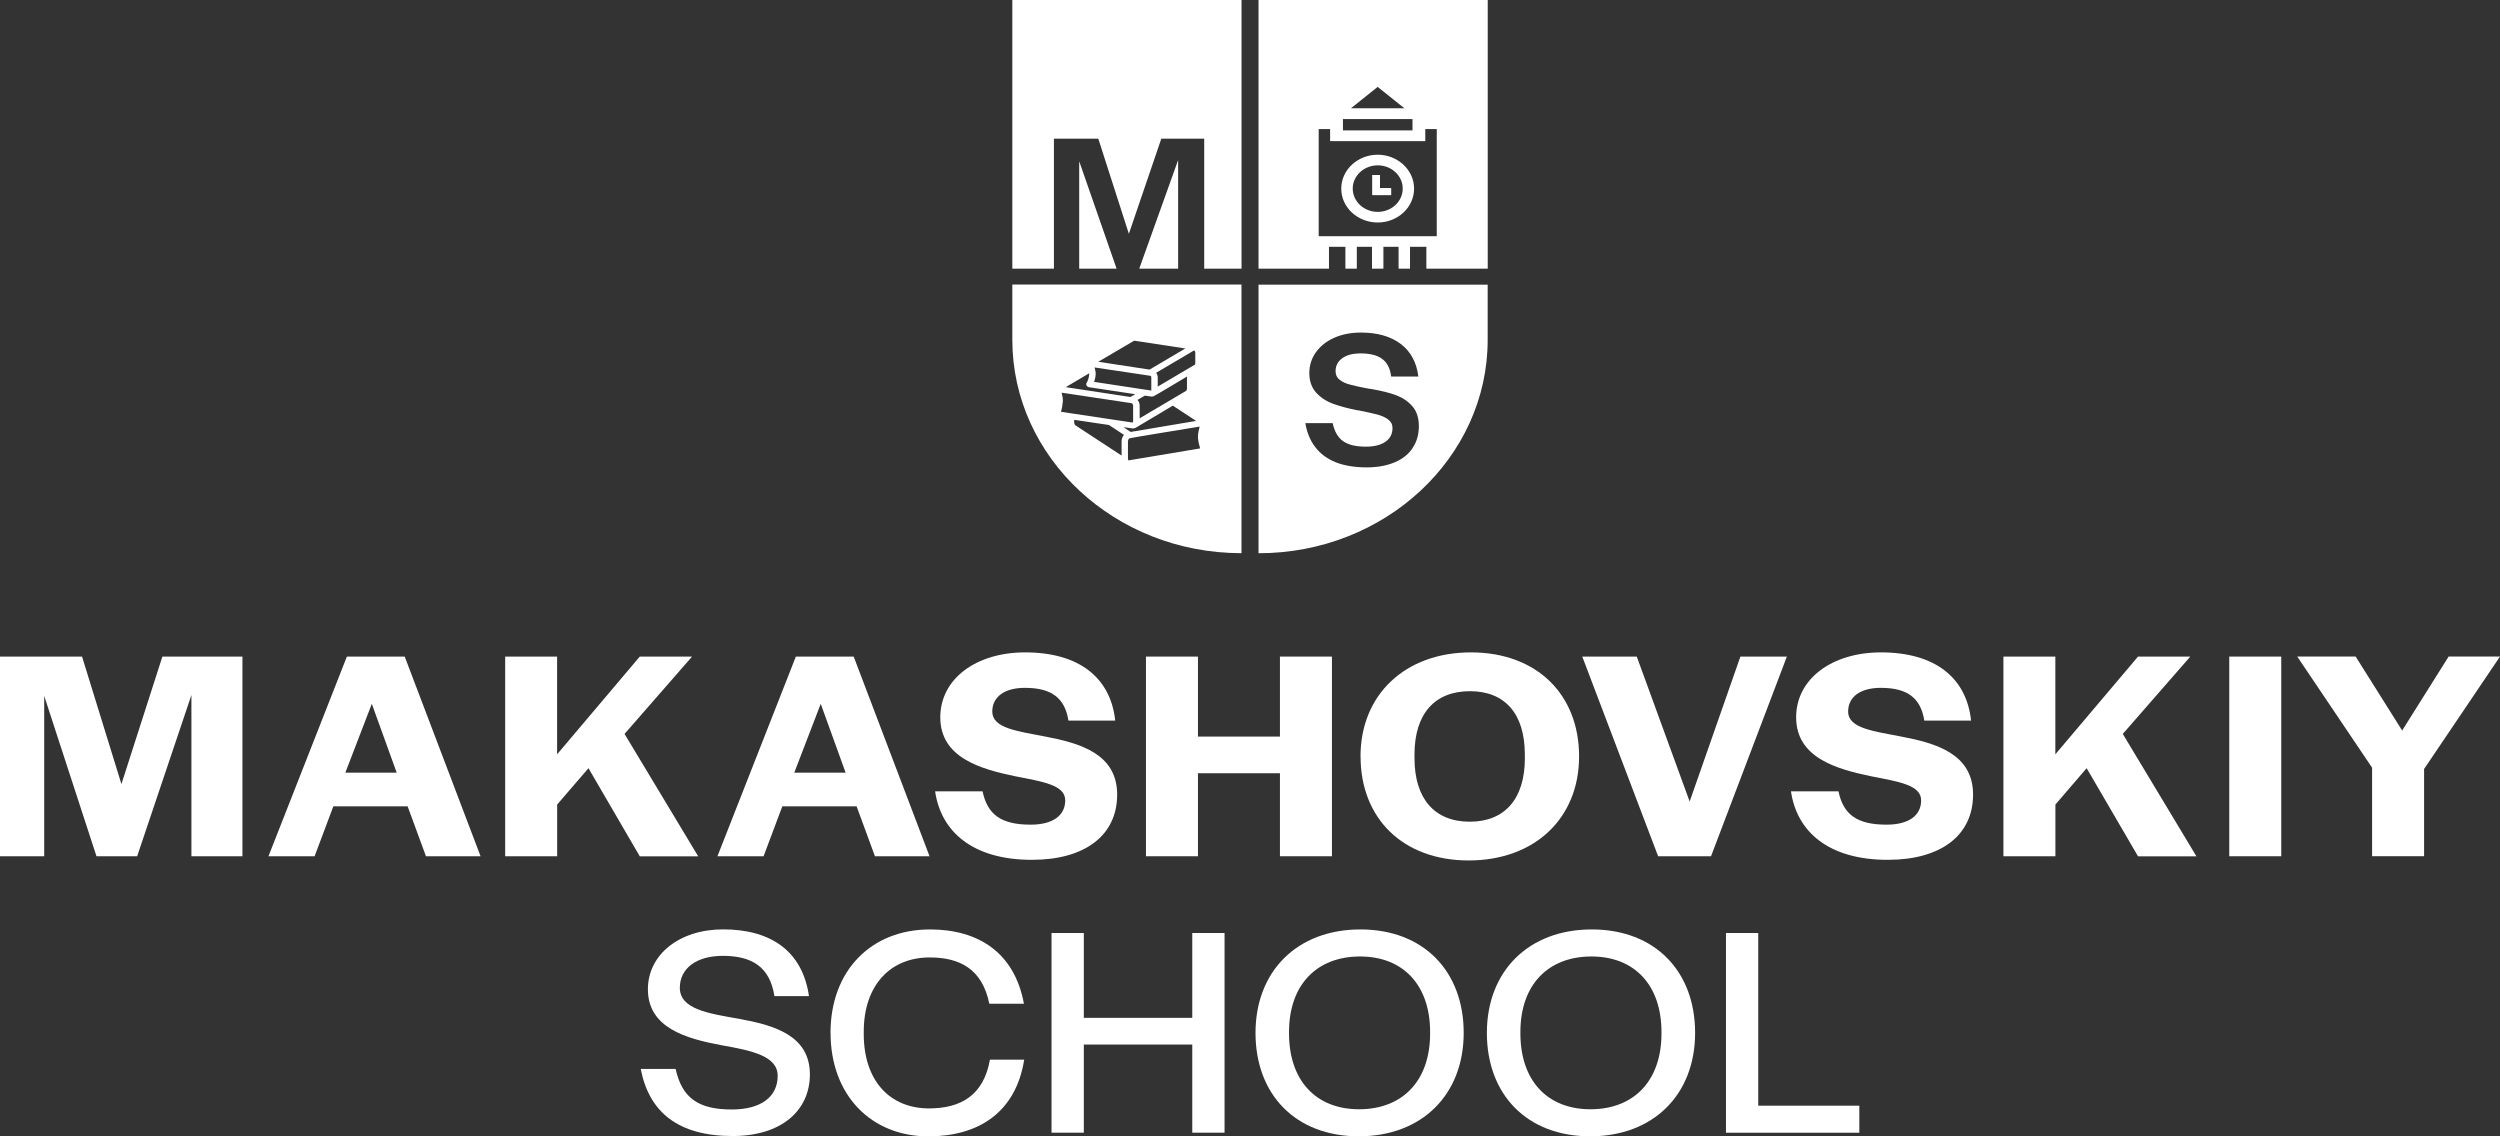 <?xml version="1.0" encoding="UTF-8"?> <svg xmlns="http://www.w3.org/2000/svg" viewBox="0 0 44 20" fill="none"><rect x="0" y="0" width="44" height="20" fill="#333333" stroke="none"/><path d="M1.444 11.556L2.137 13.8L2.858 11.556H4.267V15.07H3.369V12.232L2.414 15.07H1.698L0.778 12.248V15.07H0V11.556H1.444Z" fill="white"></path><path d="M7.123 11.556L8.458 15.07H7.497L7.174 14.191H5.867L5.537 15.07H4.725L6.105 11.556H7.123ZM6.982 13.599L6.544 12.387L6.078 13.599H6.982Z" fill="white"></path><path d="M8.89 11.556H9.805V13.276L11.26 11.556H12.18L10.992 12.917L12.288 15.071H11.26L10.357 13.52L9.806 14.16V15.07H8.891V11.556H8.89Z" fill="white"></path><path d="M15.025 11.556L16.36 15.07H15.399L15.076 14.191H13.769L13.439 15.07H12.627L14.007 11.556H15.025ZM14.883 13.599L14.445 12.387L13.979 13.599H14.883Z" fill="white"></path><path d="M16.458 13.927H17.293C17.379 14.335 17.617 14.514 18.14 14.514C18.526 14.514 18.748 14.356 18.748 14.086C18.748 13.816 18.356 13.758 17.867 13.662C17.254 13.535 16.549 13.334 16.549 12.624C16.549 11.952 17.173 11.482 18.043 11.482C18.997 11.482 19.548 11.932 19.628 12.683H18.805C18.742 12.291 18.515 12.106 18.038 12.106C17.68 12.106 17.464 12.264 17.464 12.524C17.464 12.815 17.902 12.868 18.395 12.963C19.003 13.079 19.662 13.264 19.662 13.984C19.662 14.704 19.094 15.133 18.162 15.133C17.117 15.133 16.56 14.636 16.458 13.926V13.927Z" fill="white"></path><path d="M20.169 11.556H21.084V12.964H22.527V11.556H23.442V15.07H22.527V13.609H21.084V15.07H20.169V11.556Z" fill="white"></path><path d="M23.945 13.313C23.945 12.228 24.729 11.482 25.889 11.482C27.048 11.482 27.792 12.223 27.792 13.313C27.792 14.403 27.009 15.144 25.849 15.144C24.69 15.144 23.946 14.403 23.946 13.313H23.945ZM26.837 13.34V13.277C26.837 12.567 26.491 12.165 25.871 12.165C25.252 12.165 24.895 12.561 24.895 13.281V13.344C24.895 14.054 25.247 14.462 25.866 14.462C26.486 14.462 26.838 14.059 26.838 13.34H26.837Z" fill="white"></path><path d="M27.847 11.556H28.807L29.738 14.107L30.631 11.556H31.449L30.114 15.07H29.183L27.848 11.556H27.847Z" fill="white"></path><path d="M31.521 13.927H32.357C32.443 14.335 32.681 14.514 33.203 14.514C33.59 14.514 33.812 14.356 33.812 14.086C33.812 13.816 33.419 13.758 32.931 13.662C32.318 13.535 31.612 13.334 31.612 12.624C31.612 11.952 32.237 11.482 33.106 11.482C34.061 11.482 34.612 11.932 34.691 12.683H33.868C33.806 12.291 33.578 12.106 33.102 12.106C32.743 12.106 32.527 12.264 32.527 12.524C32.527 12.815 32.965 12.868 33.459 12.963C34.067 13.079 34.726 13.264 34.726 13.984C34.726 14.704 34.158 15.133 33.225 15.133C32.18 15.133 31.623 14.636 31.521 13.926V13.927Z" fill="white"></path><path d="M35.258 11.556H36.174V13.276L37.629 11.556H38.549L37.361 12.917L38.657 15.071H37.629L36.725 13.52L36.175 14.16V15.07H35.26V11.556H35.258Z" fill="white"></path><path d="M39.235 11.556H40.15V15.07H39.235V11.556Z" fill="white"></path><path d="M41.75 13.513L40.431 11.555H41.459L42.278 12.857L43.096 11.555H44L42.664 13.534V15.069H41.749V13.513L41.75 13.513Z" fill="white"></path><path d="M11.278 18.813H11.891C12.005 19.332 12.3 19.527 12.88 19.527C13.392 19.527 13.687 19.305 13.687 18.935C13.687 18.586 13.238 18.491 12.693 18.395C12.068 18.278 11.403 18.088 11.403 17.411C11.403 16.803 11.954 16.357 12.727 16.357C13.573 16.357 14.124 16.744 14.238 17.532H13.63C13.55 17.019 13.237 16.823 12.721 16.823C12.255 16.823 11.965 17.045 11.965 17.385C11.965 17.76 12.459 17.835 12.999 17.93C13.619 18.041 14.254 18.221 14.254 18.909C14.254 19.549 13.749 19.994 12.896 19.994C11.936 19.994 11.425 19.576 11.277 18.814L11.278 18.813Z" fill="white"></path><path d="M14.617 18.179C14.617 17.077 15.338 16.358 16.367 16.358C17.214 16.358 17.855 16.761 18.021 17.666H17.412C17.287 17.052 16.89 16.851 16.361 16.851C15.668 16.851 15.202 17.343 15.202 18.158V18.2C15.202 19.021 15.662 19.508 16.35 19.508C16.896 19.508 17.31 19.29 17.423 18.65H18.026C17.877 19.586 17.214 20 16.339 20C15.333 20 14.618 19.275 14.618 18.18L14.617 18.179Z" fill="white"></path><path d="M18.507 16.421H19.075V17.914H20.984V16.421H21.552V19.935H20.984V18.384H19.075V19.935H18.507V16.421Z" fill="white"></path><path d="M22.097 18.179C22.097 17.093 22.83 16.358 23.943 16.358C25.056 16.358 25.761 17.094 25.761 18.179C25.761 19.263 25.029 19.999 23.915 19.999C22.801 19.999 22.097 19.263 22.097 18.179ZM25.17 18.189V18.163C25.17 17.342 24.699 16.834 23.937 16.834C23.175 16.834 22.687 17.332 22.687 18.163V18.189C22.687 19.015 23.158 19.523 23.92 19.523C24.682 19.523 25.17 19.025 25.17 18.189Z" fill="white"></path><path d="M26.169 18.179C26.169 17.093 26.902 16.358 28.015 16.358C29.128 16.358 29.834 17.094 29.834 18.179C29.834 19.263 29.101 19.999 27.987 19.999C26.873 19.999 26.169 19.263 26.169 18.179ZM29.242 18.189V18.163C29.242 17.342 28.771 16.834 28.009 16.834C27.247 16.834 26.759 17.332 26.759 18.163V18.189C26.759 19.015 27.23 19.523 27.992 19.523C28.754 19.523 29.242 19.025 29.242 18.189Z" fill="white"></path><path d="M30.377 16.421H30.945V19.46H32.724V19.936H30.377V16.421Z" fill="white"></path><path d="M18.994 2.838L19.652 4.728H18.994V2.838Z" fill="white"></path><path d="M20.051 4.728L20.735 2.817V4.728H20.051Z" fill="white"></path><path d="M21.851 0V4.728H21.194V2.441H20.439L19.868 4.115L19.33 2.441H18.549V4.728H17.817V0H21.851Z" fill="white"></path><path d="M22.15 5.009V9.737C24.377 9.737 26.183 8.055 26.183 5.981V5.01H22.15V5.009ZM24.865 7.881C24.793 7.992 24.687 8.078 24.546 8.137C24.406 8.196 24.243 8.226 24.055 8.226C23.843 8.226 23.661 8.196 23.508 8.136C23.356 8.074 23.236 7.985 23.148 7.868C23.058 7.751 23.001 7.61 22.974 7.447H23.455C23.487 7.595 23.548 7.701 23.639 7.765C23.728 7.829 23.863 7.861 24.04 7.861C24.187 7.861 24.3 7.833 24.384 7.775C24.466 7.718 24.508 7.638 24.508 7.534C24.508 7.471 24.483 7.422 24.432 7.383C24.382 7.346 24.317 7.316 24.238 7.295C24.158 7.274 24.049 7.251 23.908 7.222H23.893C23.725 7.188 23.581 7.15 23.462 7.106C23.342 7.062 23.242 6.996 23.163 6.909C23.085 6.821 23.044 6.707 23.044 6.568C23.044 6.429 23.084 6.306 23.161 6.198C23.239 6.09 23.347 6.005 23.484 5.944C23.623 5.883 23.779 5.853 23.951 5.853C24.243 5.853 24.476 5.92 24.653 6.053C24.83 6.188 24.932 6.378 24.963 6.627H24.484C24.468 6.487 24.415 6.382 24.327 6.317C24.24 6.252 24.112 6.22 23.947 6.22C23.812 6.22 23.704 6.247 23.625 6.304C23.546 6.361 23.506 6.437 23.506 6.533C23.506 6.598 23.531 6.648 23.578 6.685C23.626 6.721 23.687 6.751 23.761 6.769C23.833 6.79 23.935 6.811 24.069 6.837L24.154 6.85C24.316 6.878 24.455 6.913 24.572 6.956C24.688 7 24.785 7.065 24.86 7.153C24.936 7.242 24.972 7.358 24.972 7.501C24.972 7.643 24.937 7.773 24.863 7.882L24.865 7.881Z" fill="white"></path><path d="M17.817 5.98C17.817 8.054 19.623 9.736 21.85 9.736V5.008H17.817V5.98ZM20.643 7.14L21.052 7.408L19.9 7.602L19.772 7.518C19.854 7.53 19.932 7.541 19.936 7.541C19.955 7.541 19.973 7.536 19.988 7.529C19.998 7.524 20.548 7.194 20.642 7.139L20.643 7.14ZM20.019 7.039L20.149 6.963C20.179 6.968 20.259 6.98 20.268 6.98C20.279 6.981 20.293 6.977 20.307 6.972C20.332 6.963 20.781 6.692 20.891 6.627C20.892 6.668 20.891 6.771 20.89 6.84C20.89 6.863 20.88 6.877 20.874 6.88L20.058 7.362V7.142C20.057 7.115 20.052 7.07 20.02 7.04L20.019 7.039ZM21.037 6.205V6.394C21.037 6.41 21.031 6.417 21.028 6.419L20.376 6.804C20.376 6.759 20.375 6.66 20.376 6.64C20.376 6.612 20.363 6.581 20.348 6.561L21.018 6.166C21.028 6.175 21.036 6.19 21.037 6.205ZM19.961 5.996L20.862 6.133L20.232 6.505L19.33 6.367L19.961 5.996ZM19.264 6.467L20.252 6.615C20.252 6.615 20.262 6.623 20.263 6.641V6.874C20.18 6.861 19.379 6.74 19.256 6.721C19.267 6.689 19.281 6.642 19.284 6.587C19.285 6.546 19.275 6.502 19.264 6.467ZM19.17 6.57V6.582C19.166 6.672 19.127 6.736 19.126 6.736C19.116 6.75 19.115 6.768 19.123 6.784C19.132 6.801 19.148 6.812 19.166 6.815L19.981 6.938L19.896 6.987L18.757 6.814L19.171 6.569L19.17 6.57ZM18.685 6.911L19.915 7.096C19.935 7.103 19.943 7.128 19.943 7.14V7.416C19.943 7.43 19.938 7.435 19.935 7.437C19.886 7.429 18.813 7.268 18.674 7.248C18.687 7.206 18.699 7.143 18.706 7.067C18.71 7.017 18.697 6.958 18.684 6.912L18.685 6.911ZM19.74 8.018L18.925 7.484C18.919 7.479 18.906 7.463 18.906 7.433V7.389L19.518 7.48L19.782 7.654C19.753 7.684 19.74 7.736 19.74 7.767V8.018ZM19.86 8.103C19.86 8.103 19.852 8.088 19.852 8.075V7.768C19.853 7.752 19.861 7.72 19.88 7.714C19.909 7.705 20.762 7.565 21.114 7.508C21.099 7.564 21.082 7.637 21.084 7.696C21.085 7.751 21.104 7.83 21.122 7.892L19.86 8.103Z" fill="white"></path><path d="M24.285 3.08V3.314H24.483V3.433H24.157V3.08H24.285Z" fill="white"></path><path d="M24.248 2.723C23.894 2.723 23.606 2.99 23.606 3.32C23.606 3.65 23.894 3.916 24.248 3.916C24.602 3.916 24.888 3.648 24.888 3.32C24.888 2.992 24.6 2.723 24.248 2.723ZM24.248 3.729C24.005 3.729 23.808 3.545 23.808 3.319C23.808 3.094 24.005 2.91 24.248 2.91C24.491 2.91 24.688 3.093 24.688 3.319C24.688 3.546 24.49 3.729 24.248 3.729ZM24.248 2.723C23.894 2.723 23.606 2.99 23.606 3.32C23.606 3.65 23.894 3.916 24.248 3.916C24.602 3.916 24.888 3.648 24.888 3.32C24.888 2.992 24.6 2.723 24.248 2.723ZM24.248 3.729C24.005 3.729 23.808 3.545 23.808 3.319C23.808 3.094 24.005 2.91 24.248 2.91C24.491 2.91 24.688 3.093 24.688 3.319C24.688 3.546 24.49 3.729 24.248 3.729ZM24.248 2.723C23.894 2.723 23.606 2.99 23.606 3.32C23.606 3.65 23.894 3.916 24.248 3.916C24.602 3.916 24.888 3.648 24.888 3.32C24.888 2.992 24.6 2.723 24.248 2.723ZM24.248 3.729C24.005 3.729 23.808 3.545 23.808 3.319C23.808 3.094 24.005 2.91 24.248 2.91C24.491 2.91 24.688 3.093 24.688 3.319C24.688 3.546 24.49 3.729 24.248 3.729ZM24.248 2.723C23.894 2.723 23.606 2.99 23.606 3.32C23.606 3.65 23.894 3.916 24.248 3.916C24.602 3.916 24.888 3.648 24.888 3.32C24.888 2.992 24.6 2.723 24.248 2.723ZM24.248 3.729C24.005 3.729 23.808 3.545 23.808 3.319C23.808 3.094 24.005 2.91 24.248 2.91C24.491 2.91 24.688 3.093 24.688 3.319C24.688 3.546 24.49 3.729 24.248 3.729ZM24.248 2.723C23.894 2.723 23.606 2.99 23.606 3.32C23.606 3.65 23.894 3.916 24.248 3.916C24.602 3.916 24.888 3.648 24.888 3.32C24.888 2.992 24.6 2.723 24.248 2.723ZM24.248 3.729C24.005 3.729 23.808 3.545 23.808 3.319C23.808 3.094 24.005 2.91 24.248 2.91C24.491 2.91 24.688 3.093 24.688 3.319C24.688 3.546 24.49 3.729 24.248 3.729ZM24.248 2.723C23.894 2.723 23.606 2.99 23.606 3.32C23.606 3.65 23.894 3.916 24.248 3.916C24.602 3.916 24.888 3.648 24.888 3.32C24.888 2.992 24.6 2.723 24.248 2.723ZM24.248 3.729C24.005 3.729 23.808 3.545 23.808 3.319C23.808 3.094 24.005 2.91 24.248 2.91C24.491 2.91 24.688 3.093 24.688 3.319C24.688 3.546 24.49 3.729 24.248 3.729ZM24.248 2.723C23.894 2.723 23.606 2.99 23.606 3.32C23.606 3.65 23.894 3.916 24.248 3.916C24.602 3.916 24.888 3.648 24.888 3.32C24.888 2.992 24.6 2.723 24.248 2.723ZM24.248 3.729C24.005 3.729 23.808 3.545 23.808 3.319C23.808 3.094 24.005 2.91 24.248 2.91C24.491 2.91 24.688 3.093 24.688 3.319C24.688 3.546 24.49 3.729 24.248 3.729ZM24.248 2.723C23.894 2.723 23.606 2.99 23.606 3.32C23.606 3.65 23.894 3.916 24.248 3.916C24.602 3.916 24.888 3.648 24.888 3.32C24.888 2.992 24.6 2.723 24.248 2.723ZM24.248 3.729C24.005 3.729 23.808 3.545 23.808 3.319C23.808 3.094 24.005 2.91 24.248 2.91C24.491 2.91 24.688 3.093 24.688 3.319C24.688 3.546 24.49 3.729 24.248 3.729ZM22.15 0V4.728H23.39V4.344H23.679V4.728H23.88V4.344H24.147V4.728H24.348V4.344H24.615V4.728H24.816V4.344H25.104V4.728H26.184V0H22.15ZM24.247 1.529L24.718 1.906H23.776L24.247 1.529ZM23.636 2.095H24.86V2.295H23.636V2.095ZM25.287 4.157H23.209V2.271H23.41V2.484H25.085V2.271H25.287V4.157ZM24.248 2.723C23.894 2.723 23.606 2.99 23.606 3.32C23.606 3.65 23.894 3.916 24.248 3.916C24.602 3.916 24.888 3.648 24.888 3.32C24.888 2.992 24.6 2.723 24.248 2.723ZM24.248 3.729C24.005 3.729 23.808 3.545 23.808 3.319C23.808 3.094 24.005 2.91 24.248 2.91C24.491 2.91 24.688 3.093 24.688 3.319C24.688 3.546 24.49 3.729 24.248 3.729ZM24.248 2.723C23.894 2.723 23.606 2.99 23.606 3.32C23.606 3.65 23.894 3.916 24.248 3.916C24.602 3.916 24.888 3.648 24.888 3.32C24.888 2.992 24.6 2.723 24.248 2.723ZM24.248 3.729C24.005 3.729 23.808 3.545 23.808 3.319C23.808 3.094 24.005 2.91 24.248 2.91C24.491 2.91 24.688 3.093 24.688 3.319C24.688 3.546 24.49 3.729 24.248 3.729ZM24.248 2.723C23.894 2.723 23.606 2.99 23.606 3.32C23.606 3.65 23.894 3.916 24.248 3.916C24.602 3.916 24.888 3.648 24.888 3.32C24.888 2.992 24.6 2.723 24.248 2.723ZM24.248 3.729C24.005 3.729 23.808 3.545 23.808 3.319C23.808 3.094 24.005 2.91 24.248 2.91C24.491 2.91 24.688 3.093 24.688 3.319C24.688 3.546 24.49 3.729 24.248 3.729ZM24.248 2.723C23.894 2.723 23.606 2.99 23.606 3.32C23.606 3.65 23.894 3.916 24.248 3.916C24.602 3.916 24.888 3.648 24.888 3.32C24.888 2.992 24.6 2.723 24.248 2.723ZM24.248 3.729C24.005 3.729 23.808 3.545 23.808 3.319C23.808 3.094 24.005 2.91 24.248 2.91C24.491 2.91 24.688 3.093 24.688 3.319C24.688 3.546 24.49 3.729 24.248 3.729ZM24.248 2.723C23.894 2.723 23.606 2.99 23.606 3.32C23.606 3.65 23.894 3.916 24.248 3.916C24.602 3.916 24.888 3.648 24.888 3.32C24.888 2.992 24.6 2.723 24.248 2.723ZM24.248 3.729C24.005 3.729 23.808 3.545 23.808 3.319C23.808 3.094 24.005 2.91 24.248 2.91C24.491 2.91 24.688 3.093 24.688 3.319C24.688 3.546 24.49 3.729 24.248 3.729ZM24.248 2.723C23.894 2.723 23.606 2.99 23.606 3.32C23.606 3.65 23.894 3.916 24.248 3.916C24.602 3.916 24.888 3.648 24.888 3.32C24.888 2.992 24.6 2.723 24.248 2.723ZM24.248 3.729C24.005 3.729 23.808 3.545 23.808 3.319C23.808 3.094 24.005 2.91 24.248 2.91C24.491 2.91 24.688 3.093 24.688 3.319C24.688 3.546 24.49 3.729 24.248 3.729ZM24.248 2.723C23.894 2.723 23.606 2.99 23.606 3.32C23.606 3.65 23.894 3.916 24.248 3.916C24.602 3.916 24.888 3.648 24.888 3.32C24.888 2.992 24.6 2.723 24.248 2.723ZM24.248 3.729C24.005 3.729 23.808 3.545 23.808 3.319C23.808 3.094 24.005 2.91 24.248 2.91C24.491 2.91 24.688 3.093 24.688 3.319C24.688 3.546 24.49 3.729 24.248 3.729Z" fill="white"></path><path d="M24.483 3.314V3.433H24.157V3.08H24.285V3.314H24.483Z" fill="white"></path><path d="M24.483 3.314V3.433H24.157V3.08H24.285V3.314H24.483Z" fill="white"></path></svg> 